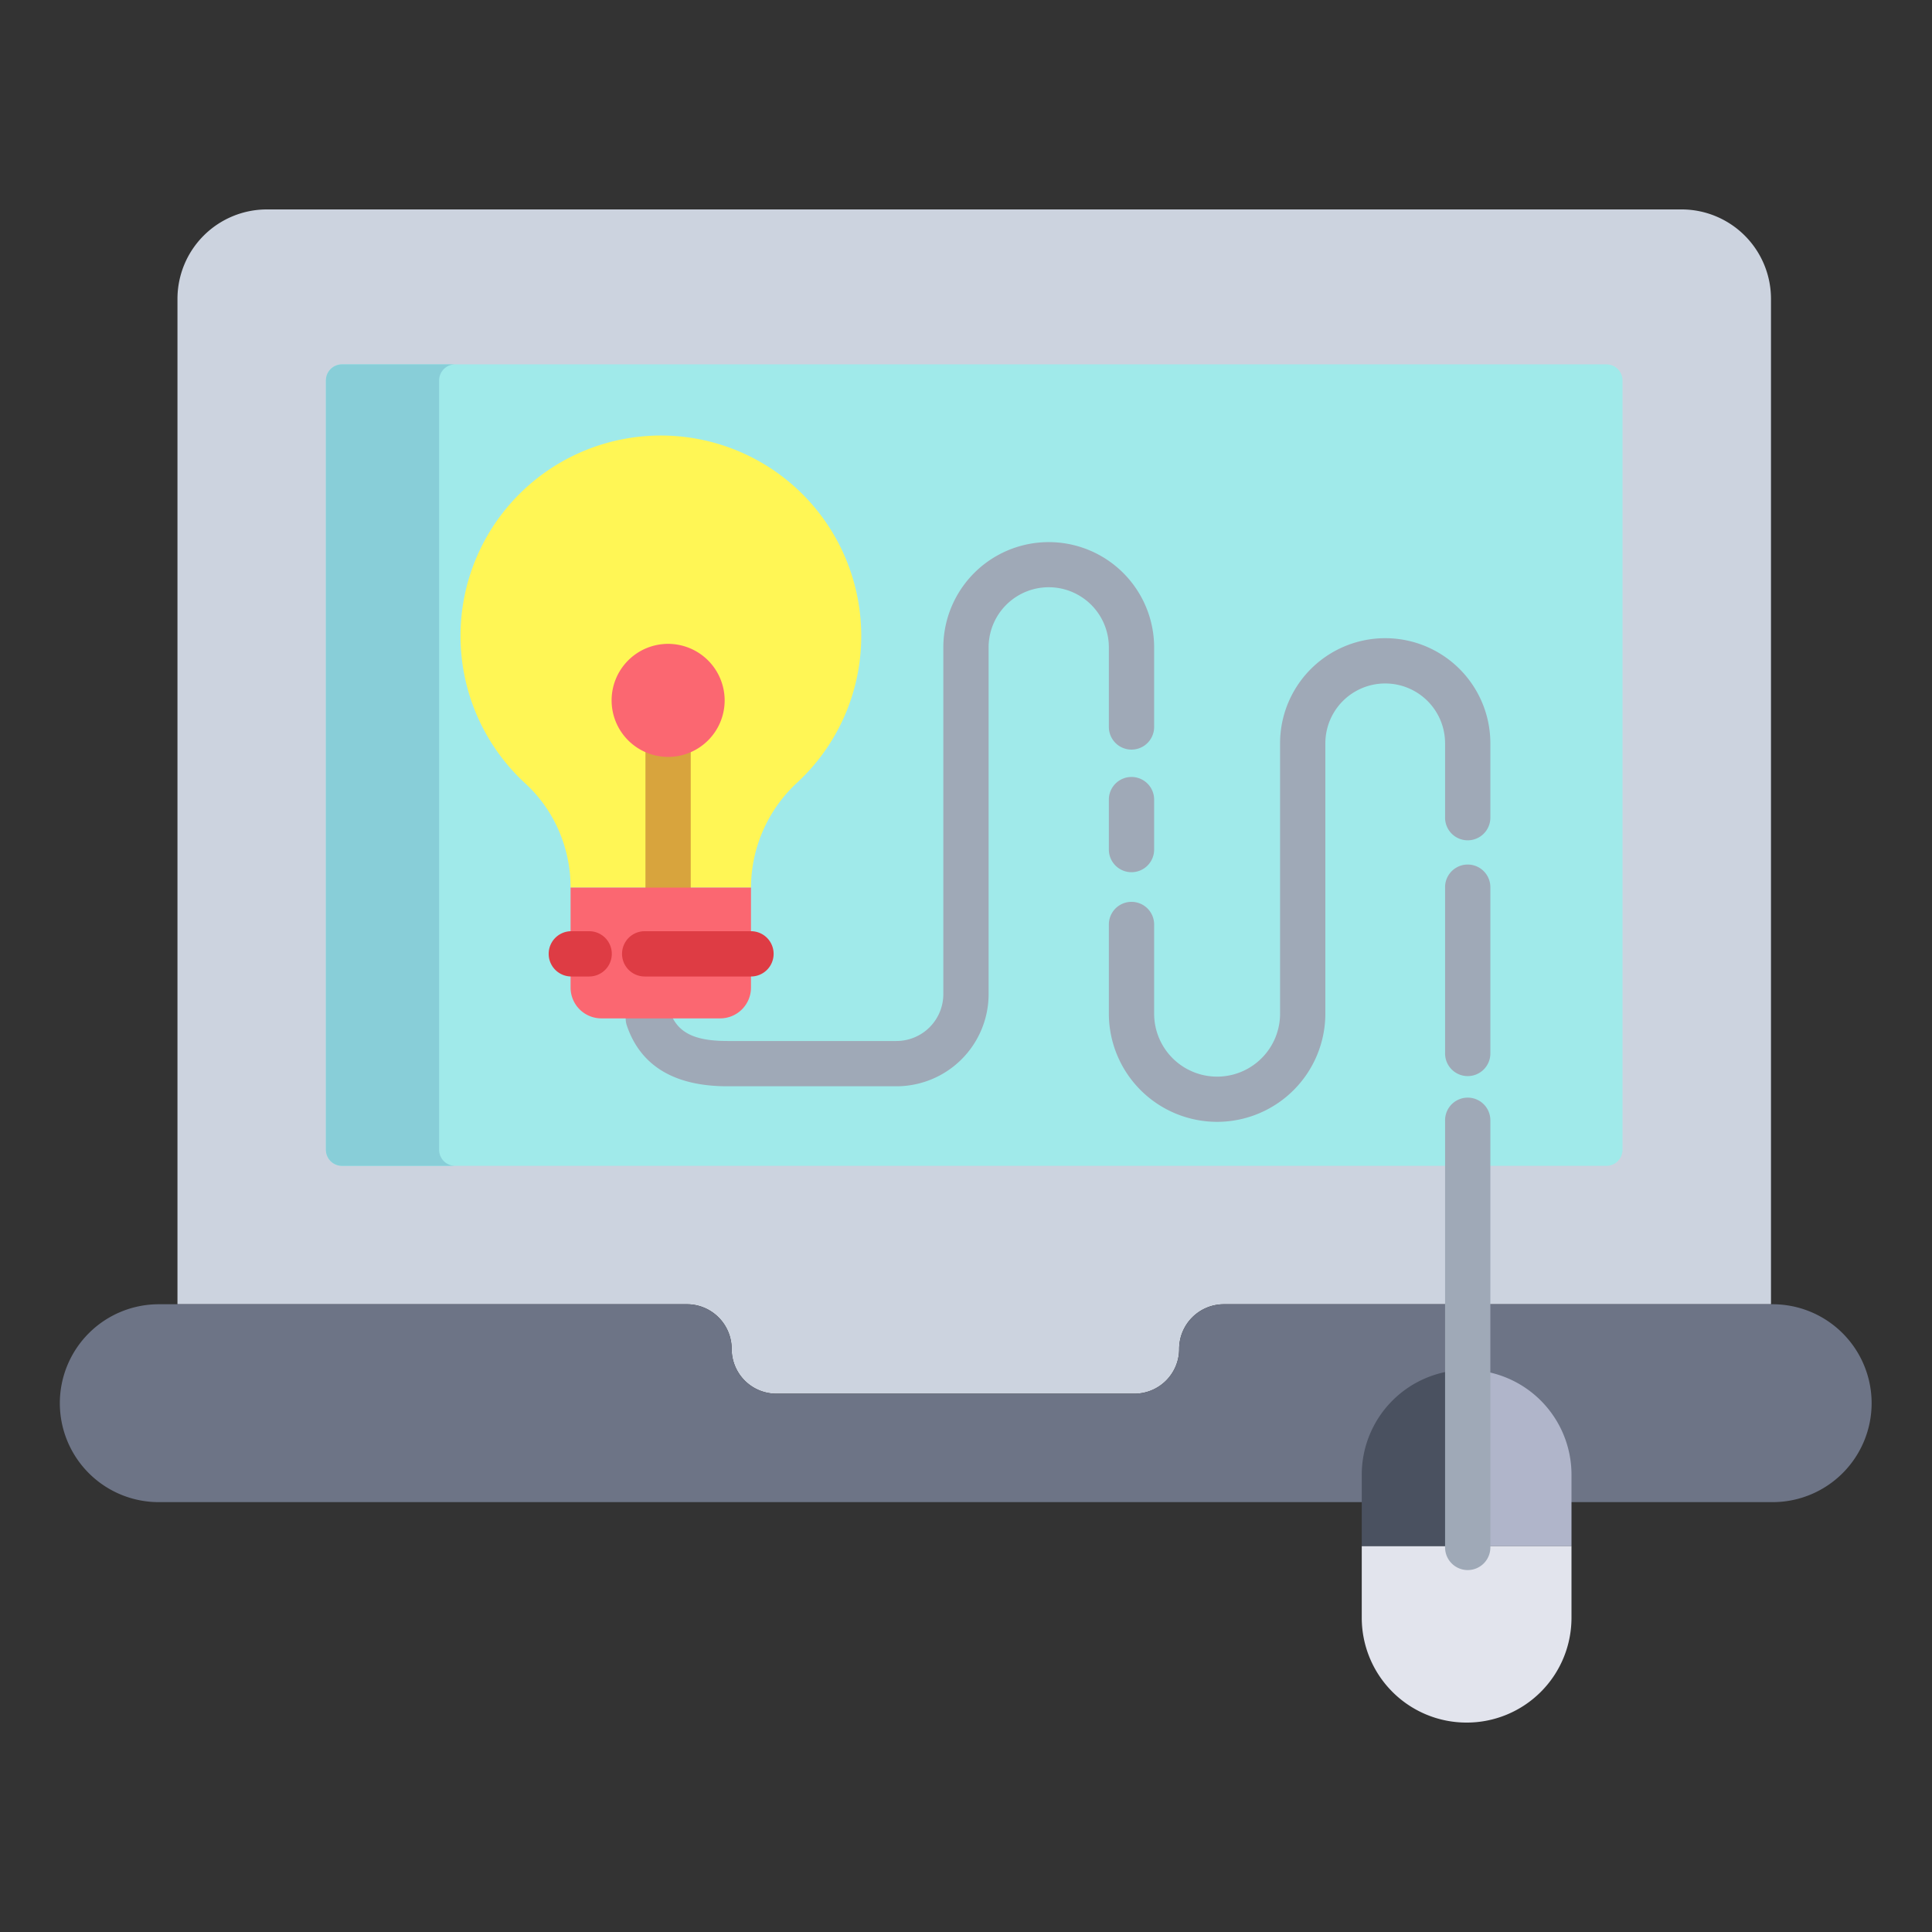 <svg id="Layer_1" height="512" viewBox="0 0 512 512" width="512" xmlns="http://www.w3.org/2000/svg" data-name="Layer 1"><rect x="0" y="0" width="512" height="512" fill="#333333" stroke="none"/><path d="m445.61 55.5h-374.86a23.709 23.709 0 0 0 -23.72 23.7v266.44h135.01a11.858 11.858 0 0 1 11.86 11.85 11.847 11.847 0 0 0 11.86 11.851h94.87a11.852 11.852 0 0 0 11.86-11.851 11.849 11.849 0 0 1 11.86-11.85h144.98v-266.44a23.709 23.709 0 0 0 -23.72-23.7z" fill="#ccd3df"/><path d="m425.71 96.56h-335.07a4.268 4.268 0 0 0 -4.27 4.271v203.86a4.268 4.268 0 0 0 4.27 4.27h335.07a4.277 4.277 0 0 0 4.28-4.27v-203.86a4.277 4.277 0 0 0 -4.28-4.271z" fill="#a0eaea"/><path d="m116.37 304.691v-203.86a4.268 4.268 0 0 1 4.27-4.271h-30a4.268 4.268 0 0 0 -4.27 4.271v203.86a4.268 4.268 0 0 0 4.27 4.27h30a4.268 4.268 0 0 1 -4.27-4.27z" fill="#88ced8"/><path d="m469.76 345.64h-145.41a11.849 11.849 0 0 0 -11.86 11.85 11.852 11.852 0 0 1 -11.86 11.851h-94.87a11.847 11.847 0 0 1 -11.86-11.851 11.858 11.858 0 0 0 -11.86-11.85h-139.8a26.221 26.221 0 1 0 0 52.441h427.52a26.232 26.232 0 0 0 26.24-26.22v-.02a26.235 26.235 0 0 0 -26.24-26.201z" fill="#6d7486"/><path d="m228.22 167.1a52.914 52.914 0 0 1 -16.9 40.24 38.086 38.086 0 0 0 -12.3 27.84v.04h-47.81a37.936 37.936 0 0 0 -3.11-15.08 36.9 36.9 0 0 0 -8.91-12.54 53.1 53.1 0 1 1 89.03-40.5z" fill="#fff655"/><path d="m416.46 399.091v10.67h-27.5v-46.73a27.777 27.777 0 0 1 27.5 27.78z" fill="#b0b5ca"/><path d="m388.96 363.031v46.73h-28.08v-18.95a27.787 27.787 0 0 1 27.79-27.79 2.81 2.81 0 0 1 .29.01z" fill="#4a5160"/><path d="m388.96 409.761h27.5v18.97a27.766 27.766 0 0 1 -27.77 27.77h-.04a27.766 27.766 0 0 1 -27.77-27.77v-18.97z" fill="#e2e4ed"/><g fill="#9fa9b7"><path d="m237.573 287.873h-44.8c-14.045 0-23.009-5.4-26.642-16.054a6 6 0 0 1 11.358-3.873c1.92 5.63 6.348 7.927 15.284 7.927h44.8a12.426 12.426 0 0 0 12.419-12.4v-92.04a27.934 27.934 0 0 1 55.867 0v21.221a6 6 0 0 1 -12 0v-21.221a15.934 15.934 0 0 0 -31.867 0v92.036a24.439 24.439 0 0 1 -24.419 24.404z"/><path d="m299.859 231.142a6 6 0 0 1 -6-6v-13.237a6 6 0 0 1 12 0v13.237a6 6 0 0 1 -6 6z"/><path d="m322.546 297.3a28.71 28.71 0 0 1 -28.687-28.668v-23.632a6 6 0 0 1 12 0v23.631a16.687 16.687 0 0 0 33.374 0v-71.64a27.864 27.864 0 0 1 55.728 0v19.7a6 6 0 0 1 -12 0v-19.7a15.864 15.864 0 0 0 -31.728 0v71.64a28.71 28.71 0 0 1 -28.687 28.669z"/><path d="m388.961 285.177a6 6 0 0 1 -6-6v-44.064a6 6 0 0 1 12 0v44.064a6 6 0 0 1 -6 6z"/><path d="m388.961 416.084a6 6 0 0 1 -6-6v-113.2a6 6 0 0 1 12 0v113.2a6 6 0 0 1 -6 6z"/></g><path d="m171.053 196.958h12v42.262h-12z" fill="#d8a43d"/><path d="m177.053 170.629a14.979 14.979 0 1 0 14.987 14.979 15 15 0 0 0 -14.987-14.979z" fill="#fb6771"/><path d="m199.02 252.781v8.94a8.166 8.166 0 0 1 -8.18 8.16h-31.46a8.164 8.164 0 0 1 -8.17-8.16v-26.5h47.81z" fill="#fb6771"/><path d="m199.017 258.779h-28.169a6 6 0 0 1 0-12h28.169a6 6 0 0 1 0 12z" fill="#de3c44"/><path d="m156.132 258.779h-4.727a6 6 0 1 1 0-12h4.727a6 6 0 0 1 0 12z" fill="#de3c44"/></svg>